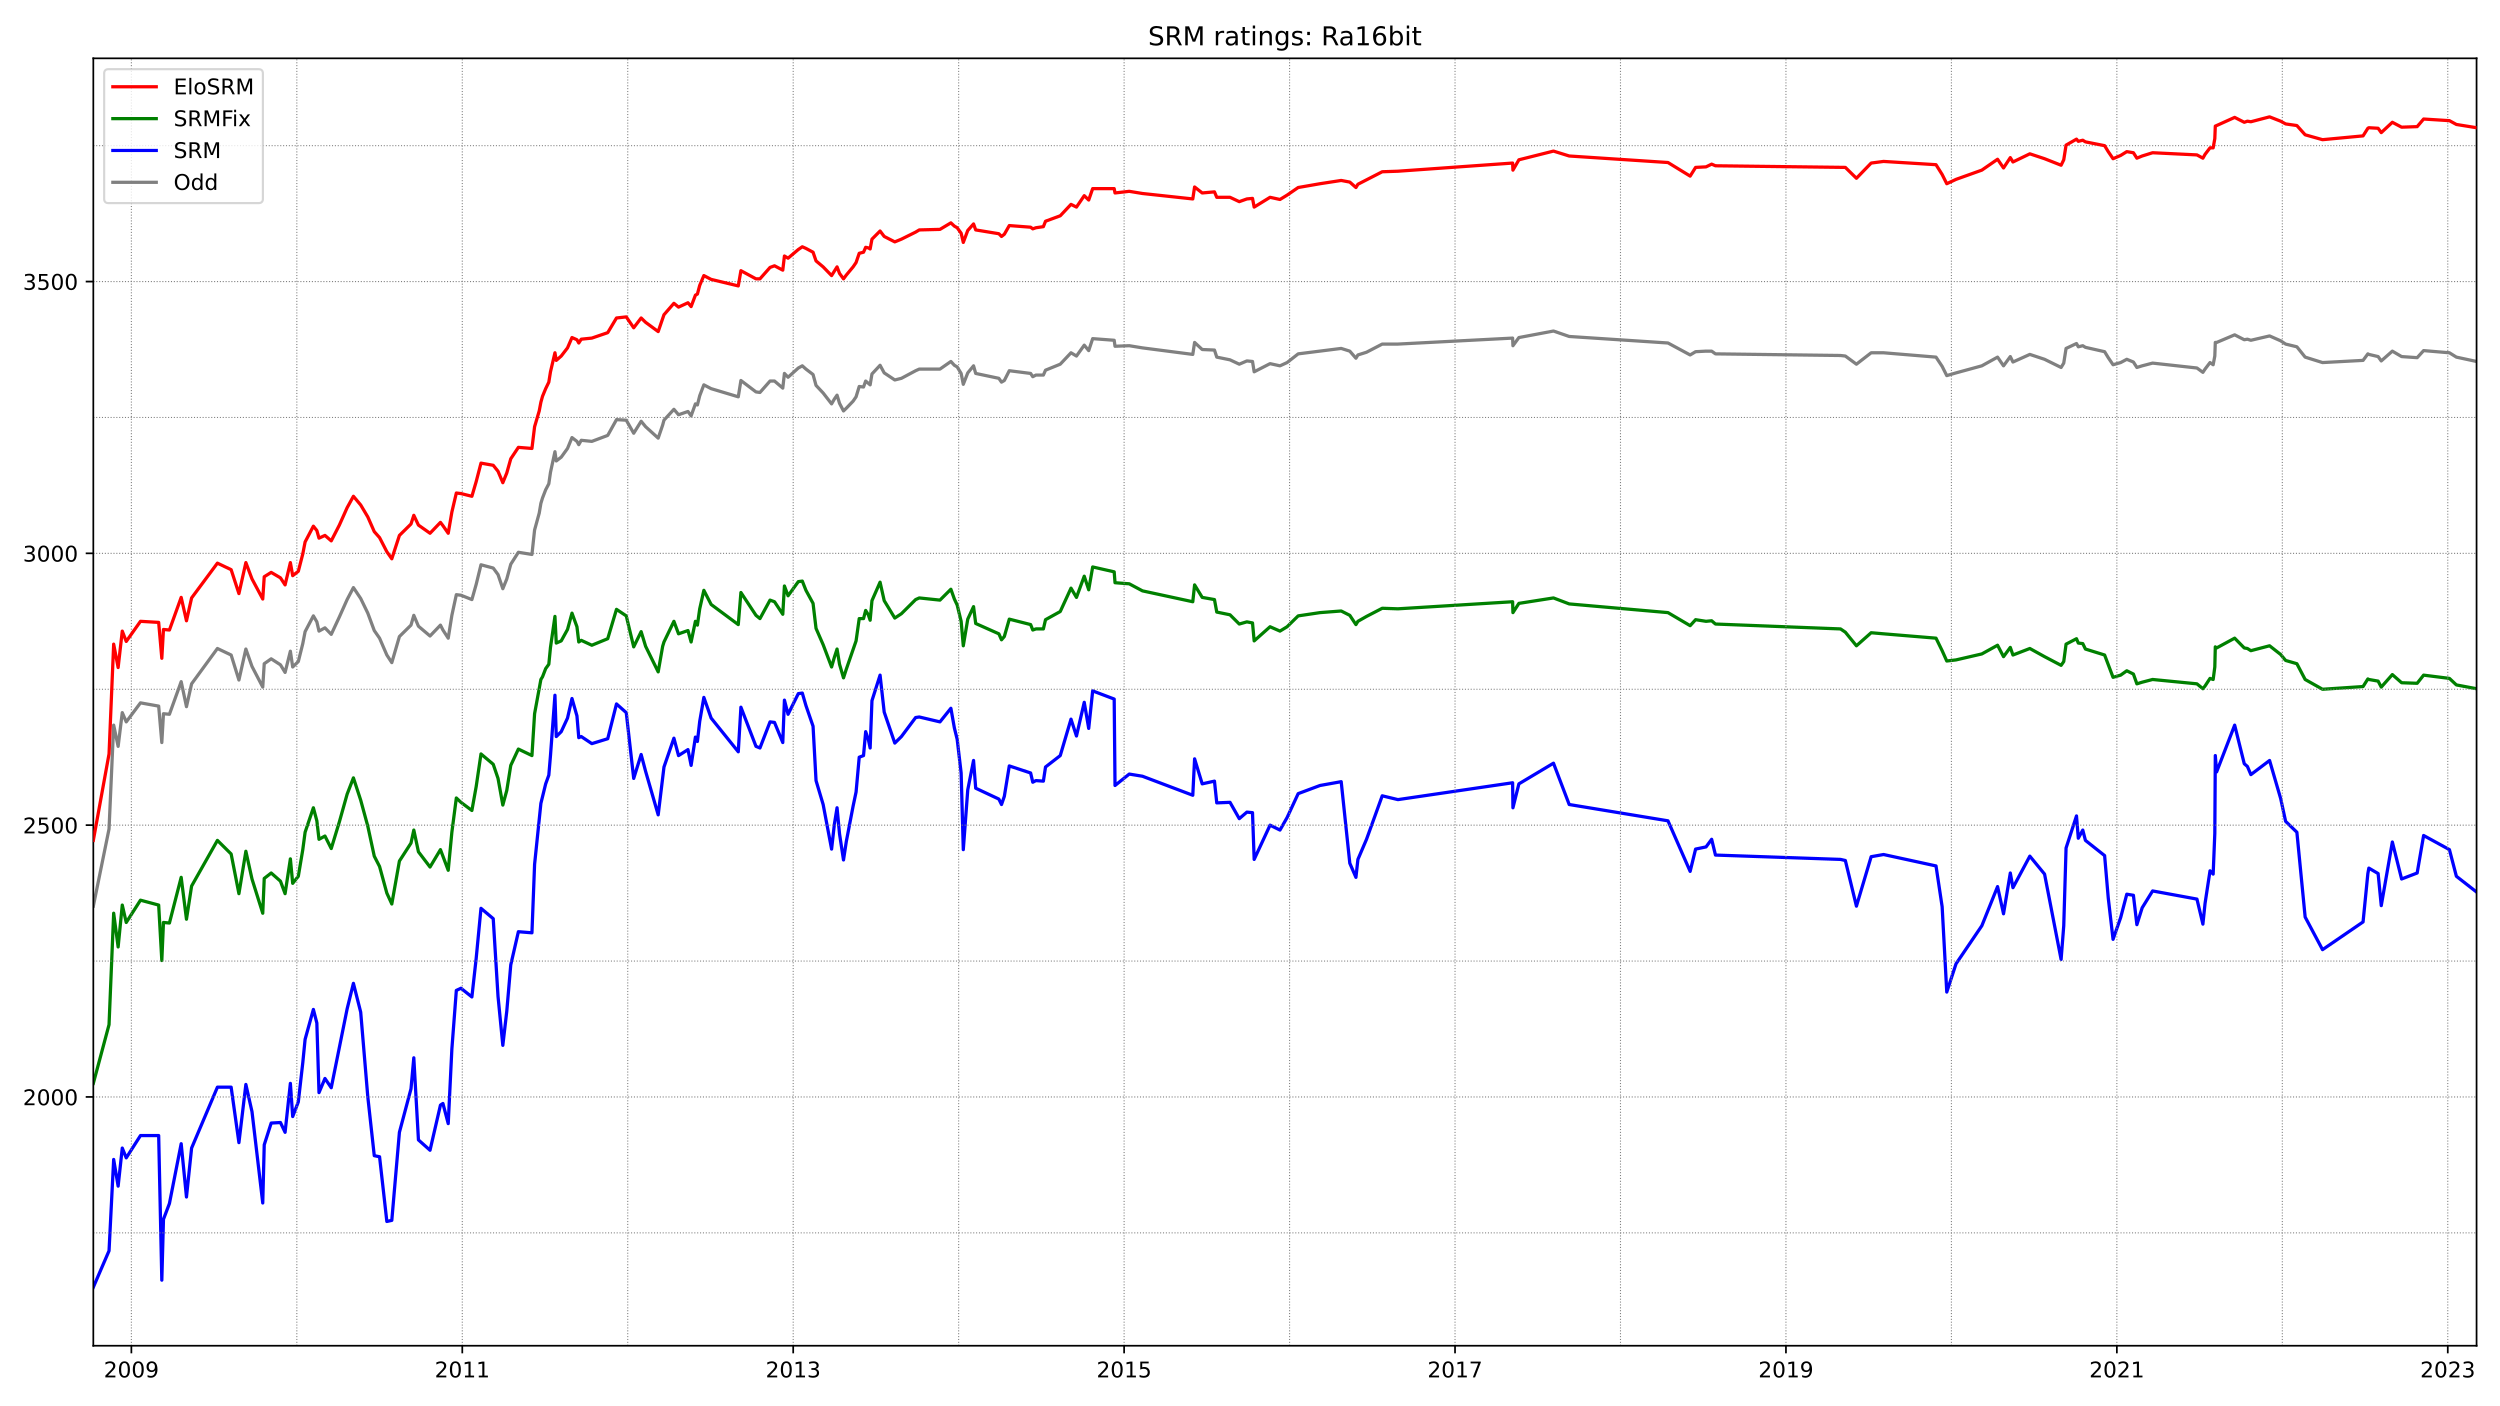 <?xml version="1.0" encoding="utf-8" standalone="no"?>
<!DOCTYPE svg PUBLIC "-//W3C//DTD SVG 1.1//EN"
  "http://www.w3.org/Graphics/SVG/1.1/DTD/svg11.dtd">
<!-- Created with matplotlib (https://matplotlib.org/) -->
<svg height="648pt" version="1.1" viewBox="0 0 1152 648" width="1152pt" xmlns="http://www.w3.org/2000/svg" xmlns:xlink="http://www.w3.org/1999/xlink">
 <defs>
  <style type="text/css">*{stroke-linecap:butt;stroke-linejoin:round;}</style>
 </defs>
 <g id="figure_1">
  <g id="patch_1">
   <path d="M 0 648 
L 1152 648 
L 1152 0 
L 0 0 
z
" style="fill:#ffffff;"/>
  </g>
  <g id="axes_1">
   <g id="patch_2">
    <path d="M 43 620.12 
L 1141.2 620.12 
L 1141.2 26.88 
L 43 26.88 
z
" style="fill:#ffffff;"/>
   </g>
   <g id="line2d_1">
    <path clip-path="url(#pfb9d655ae4)" d="M 43 417.56 
L 50.243 381.99 
L 52.378 334.146 
L 54.436 343.915 
L 56.342 328.385 
L 58.172 332.643 
L 64.729 323.876 
L 73.116 325.379 
L 74.564 342.162 
L 75.327 328.886 
L 78.072 329.136 
L 83.485 314.107 
L 85.925 325.629 
L 88.288 315.109 
L 100.182 298.827 
L 106.51 301.832 
L 110.094 313.355 
L 113.296 299.077 
L 116.117 307.093 
L 121.073 316.611 
L 121.759 305.84 
L 124.961 303.586 
L 129.231 306.341 
L 131.365 309.848 
L 133.805 300.079 
L 134.872 307.343 
L 137.465 304.838 
L 139.523 296.572 
L 140.591 291.061 
L 144.403 283.797 
L 146.004 286.552 
L 146.995 290.811 
L 149.74 289.308 
L 152.637 292.314 
L 156.373 284.298 
L 159.956 276.282 
L 162.854 270.771 
L 166.208 275.781 
L 169.487 282.545 
L 172.46 290.56 
L 174.9 294.067 
L 178.255 301.832 
L 180.542 305.339 
L 184.049 293.316 
L 189.386 288.055 
L 190.682 283.547 
L 192.817 288.556 
L 198.154 293.065 
L 202.957 288.055 
L 204.101 290.31 
L 206.541 294.067 
L 208.218 283.547 
L 210.277 274.028 
L 212.411 274.278 
L 217.443 276.282 
L 219.426 269.269 
L 221.637 260.251 
L 227.279 261.754 
L 229.49 264.76 
L 231.701 271.272 
L 233.531 266.764 
L 235.36 260 
L 238.868 254.489 
L 245.119 255.491 
L 246.339 244.219 
L 248.474 236.454 
L 249.237 231.945 
L 249.999 229.44 
L 251.448 225.683 
L 252.896 222.927 
L 253.659 217.667 
L 255.717 208.148 
L 256.327 212.407 
L 258.614 210.653 
L 261.512 206.646 
L 263.57 201.636 
L 265.857 203.389 
L 266.696 204.892 
L 267.84 202.888 
L 272.719 203.389 
L 280.039 200.634 
L 284.079 193.369 
L 288.578 193.62 
L 292.009 199.632 
L 295.44 194.121 
L 297.498 196.626 
L 303.293 201.886 
L 305.351 195.874 
L 305.961 193.62 
L 310.536 188.61 
L 312.67 191.115 
L 317.016 189.612 
L 318.465 191.616 
L 320.447 186.105 
L 321.362 186.606 
L 322.43 182.348 
L 324.336 177.338 
L 327.69 179.091 
L 340.194 182.849 
L 341.414 175.334 
L 348.352 180.594 
L 350.182 180.845 
L 354.833 175.585 
L 356.891 175.585 
L 360.703 178.841 
L 361.466 172.078 
L 363.143 173.831 
L 367.87 169.573 
L 369.7 168.571 
L 371.377 170.074 
L 374.656 172.579 
L 376.028 177.588 
L 379.307 181.095 
L 383.195 186.105 
L 384.491 183.851 
L 385.711 182.097 
L 386.855 185.855 
L 388.684 189.362 
L 389.981 188.109 
L 393.107 184.853 
L 394.479 182.849 
L 395.928 178.089 
L 397.91 178.34 
L 398.901 175.585 
L 400.96 177.338 
L 401.798 172.328 
L 405.534 168.32 
L 407.44 171.827 
L 412.32 175.084 
L 415.369 174.332 
L 421.926 170.825 
L 423.604 170.074 
L 433.134 170.074 
L 438.166 166.567 
L 439.767 168.32 
L 441.063 169.072 
L 442.893 172.078 
L 443.884 177.087 
L 445.943 171.827 
L 448.611 168.571 
L 449.602 172.078 
L 460.276 174.332 
L 461.496 176.086 
L 462.792 175.334 
L 465.08 170.825 
L 474.915 172.078 
L 475.906 173.581 
L 477.355 172.829 
L 480.786 172.829 
L 481.777 170.575 
L 488.562 167.819 
L 493.518 162.559 
L 496.034 164.062 
L 499.618 159.052 
L 501.676 161.557 
L 503.506 156.046 
L 513.418 156.798 
L 513.799 159.553 
L 520.356 159.303 
L 526.455 160.305 
L 549.633 163.31 
L 550.471 157.8 
L 553.979 161.056 
L 559.621 161.306 
L 560.688 164.563 
L 566.787 165.815 
L 571.057 167.819 
L 574.564 166.316 
L 577.156 166.567 
L 577.919 171.326 
L 585.238 167.569 
L 589.813 168.571 
L 593.091 167.068 
L 598.199 163.06 
L 618.023 160.555 
L 621.987 161.807 
L 624.808 165.064 
L 625.723 163.561 
L 629.688 162.308 
L 636.931 158.551 
L 644.174 158.551 
L 697.01 155.796 
L 697.162 159.303 
L 699.907 155.545 
L 715.842 152.539 
L 723.085 155.044 
L 768.602 158.05 
L 778.818 163.561 
L 781.334 162.058 
L 786.138 161.807 
L 788.73 161.807 
L 790.484 163.06 
L 848.123 163.811 
L 850.334 164.062 
L 855.442 167.819 
L 862.228 162.559 
L 867.946 162.559 
L 892.115 164.563 
L 894.936 168.821 
L 897.071 173.08 
L 901.34 171.827 
L 913.234 168.571 
L 920.477 164.563 
L 923.222 168.571 
L 926.348 164.312 
L 927.568 166.817 
L 935.345 163.31 
L 942.13 165.565 
L 949.755 169.322 
L 950.974 167.318 
L 952.042 160.555 
L 956.845 158.301 
L 957.684 159.804 
L 959.742 159.303 
L 960.962 160.054 
L 969.806 162.058 
L 971.484 164.813 
L 973.695 168.07 
L 977.202 167.068 
L 980.023 165.565 
L 983.073 166.817 
L 984.674 169.322 
L 987.113 168.571 
L 991.917 167.318 
L 1012.35 169.573 
L 1015.095 171.577 
L 1016.086 170.074 
L 1018.373 167.068 
L 1019.822 168.07 
L 1020.584 164.062 
L 1020.813 157.8 
L 1021.423 157.8 
L 1029.733 154.293 
L 1034.155 156.547 
L 1035.604 156.297 
L 1037.205 156.798 
L 1045.82 154.794 
L 1050.929 157.048 
L 1053.216 158.551 
L 1058.4 159.804 
L 1062.213 164.563 
L 1070.218 167.068 
L 1088.898 166.066 
L 1091.109 163.06 
L 1091.566 163.31 
L 1095.836 164.312 
L 1097.284 166.316 
L 1102.392 161.807 
L 1106.662 164.312 
L 1113.829 164.813 
L 1116.802 161.557 
L 1128.696 162.559 
L 1131.898 164.563 
L 1141.2 166.567 
L 1141.2 166.567 
" style="fill:none;stroke:#808080;stroke-linecap:square;stroke-width:1.5;"/>
   </g>
   <g id="line2d_2">
    <path clip-path="url(#pfb9d655ae4)" d="M 43 593.155 
L 50.243 576.372 
L 52.378 534.289 
L 54.436 546.563 
L 56.342 529.029 
L 58.172 533.537 
L 64.729 523.267 
L 73.116 523.267 
L 74.564 589.898 
L 75.327 561.843 
L 78.072 554.579 
L 83.485 527.025 
L 85.925 551.573 
L 88.288 529.029 
L 100.182 500.974 
L 106.51 500.974 
L 110.094 526.524 
L 113.296 499.721 
L 116.117 512.246 
L 121.073 554.328 
L 121.759 527.526 
L 124.961 517.506 
L 129.231 517.255 
L 131.365 521.764 
L 133.805 499.22 
L 134.872 514.5 
L 137.465 507.737 
L 139.523 489.701 
L 140.591 478.93 
L 144.403 465.153 
L 146.004 471.415 
L 146.995 503.478 
L 149.74 496.966 
L 152.637 501.224 
L 159.956 464.903 
L 162.854 453.13 
L 166.208 466.406 
L 169.487 505.482 
L 172.46 532.536 
L 174.9 533.036 
L 178.255 562.845 
L 180.542 562.344 
L 184.049 521.764 
L 189.386 501.725 
L 190.682 487.447 
L 192.817 525.271 
L 198.154 530.031 
L 202.957 509.24 
L 204.101 508.488 
L 206.541 517.756 
L 208.218 483.439 
L 210.277 456.386 
L 212.411 455.384 
L 217.443 459.392 
L 219.426 441.607 
L 221.637 418.562 
L 227.279 423.321 
L 229.49 459.141 
L 231.701 481.686 
L 233.531 465.905 
L 235.36 444.613 
L 238.868 429.333 
L 245.119 429.834 
L 246.339 398.272 
L 249.237 370.217 
L 251.448 361.199 
L 252.896 357.191 
L 253.659 348.173 
L 255.717 320.369 
L 256.327 339.406 
L 258.614 337.152 
L 261.512 330.89 
L 263.57 321.872 
L 265.857 329.888 
L 266.696 339.907 
L 267.84 339.406 
L 272.719 342.663 
L 280.039 340.408 
L 284.079 324.377 
L 288.578 328.385 
L 292.009 358.694 
L 295.44 347.672 
L 297.498 355.438 
L 303.293 375.477 
L 305.961 353.434 
L 310.536 340.158 
L 312.67 348.173 
L 317.016 345.418 
L 318.465 352.682 
L 320.447 339.657 
L 321.362 341.661 
L 322.43 332.392 
L 324.336 321.371 
L 327.69 330.89 
L 340.194 346.42 
L 341.414 325.88 
L 348.352 343.915 
L 350.182 344.667 
L 354.833 332.643 
L 356.891 332.893 
L 360.703 342.162 
L 361.466 322.623 
L 363.143 329.136 
L 367.87 319.617 
L 369.7 319.367 
L 371.377 325.128 
L 374.656 334.647 
L 376.028 359.696 
L 379.307 370.718 
L 383.195 391.258 
L 384.491 379.735 
L 385.711 372.221 
L 386.855 384.244 
L 388.684 396.268 
L 389.981 387.751 
L 393.107 371.469 
L 394.479 364.956 
L 395.928 348.925 
L 397.91 348.173 
L 398.901 337.152 
L 400.121 340.659 
L 400.96 344.667 
L 401.798 322.874 
L 405.534 311.101 
L 407.44 328.134 
L 412.32 342.412 
L 415.369 339.406 
L 421.926 330.639 
L 423.604 330.389 
L 433.134 332.643 
L 438.166 326.381 
L 439.767 335.398 
L 441.063 340.659 
L 442.893 356.189 
L 443.884 391.509 
L 445.943 363.954 
L 448.611 350.428 
L 449.602 363.203 
L 460.276 368.213 
L 461.496 370.718 
L 462.792 366.96 
L 465.08 352.933 
L 474.915 356.189 
L 475.906 360.448 
L 477.355 359.696 
L 480.786 359.947 
L 481.777 353.434 
L 488.562 348.173 
L 493.518 331.39 
L 496.034 339.156 
L 499.618 323.625 
L 501.676 335.649 
L 503.506 318.365 
L 513.418 322.122 
L 513.799 361.951 
L 520.356 356.69 
L 526.455 357.692 
L 549.633 366.459 
L 550.471 349.676 
L 553.979 361.199 
L 559.621 359.947 
L 560.688 369.966 
L 566.787 369.716 
L 571.057 377.231 
L 574.564 374.225 
L 577.156 374.475 
L 577.919 396.017 
L 585.238 380.236 
L 589.813 382.491 
L 593.091 376.73 
L 598.199 365.708 
L 608.263 361.951 
L 618.023 360.197 
L 621.987 397.771 
L 624.808 404.284 
L 625.723 396.017 
L 629.688 386.749 
L 636.931 366.71 
L 644.174 368.463 
L 697.01 360.698 
L 697.162 372.221 
L 699.907 361.199 
L 715.842 351.68 
L 723.085 370.718 
L 768.602 378.232 
L 778.818 401.528 
L 781.334 391.258 
L 786.138 390.256 
L 788.73 386.749 
L 790.484 394.013 
L 848.123 396.017 
L 850.334 396.518 
L 855.442 417.56 
L 862.228 394.765 
L 867.946 393.763 
L 892.115 399.023 
L 894.936 417.81 
L 897.071 457.137 
L 901.34 444.112 
L 913.234 426.577 
L 920.477 408.542 
L 923.222 421.067 
L 926.348 402.28 
L 927.568 409.043 
L 935.345 394.514 
L 942.13 402.781 
L 949.755 442.108 
L 950.974 426.577 
L 952.042 390.757 
L 956.845 375.978 
L 957.684 386.248 
L 959.742 382.491 
L 960.962 387.25 
L 969.806 394.264 
L 971.484 413.802 
L 973.695 432.84 
L 977.202 422.82 
L 980.023 412.049 
L 983.073 412.55 
L 984.674 426.076 
L 987.113 418.311 
L 991.917 410.546 
L 1012.35 414.303 
L 1015.095 425.826 
L 1016.086 416.307 
L 1018.373 401.278 
L 1019.822 402.781 
L 1020.584 383.994 
L 1020.813 348.173 
L 1021.423 355.688 
L 1029.733 334.146 
L 1034.155 351.931 
L 1035.604 353.183 
L 1037.205 356.941 
L 1045.82 350.428 
L 1050.929 367.962 
L 1053.216 378.483 
L 1058.4 383.493 
L 1062.213 422.57 
L 1070.218 437.599 
L 1088.898 424.824 
L 1091.109 402.53 
L 1091.566 400.025 
L 1095.836 402.53 
L 1097.284 417.309 
L 1102.392 388.002 
L 1106.662 405.035 
L 1113.829 402.28 
L 1116.802 384.996 
L 1128.696 391.509 
L 1131.898 403.783 
L 1141.2 411.047 
L 1141.2 411.047 
" style="fill:none;stroke:#0000ff;stroke-linecap:square;stroke-width:1.5;"/>
   </g>
   <g id="matplotlib.axis_1">
    <g id="xtick_1">
     <g id="line2d_3">
      <defs>
       <path d="M 0 0 
L 0 3.5 
" id="mb9ccea3850" style="stroke:#000000;stroke-width:0.8;"/>
      </defs>
      <g>
       <use style="stroke:#000000;stroke-width:0.8;" x="60.536" xlink:href="#mb9ccea3850" y="620.12"/>
      </g>
     </g>
     <g id="text_1">
      <!-- 2009 -->
      <g transform="translate(47.811 634.718)scale(0.1 -0.1)">
       <defs>
        <path d="M 19.188 8.297 
L 53.609 8.297 
L 53.609 0 
L 7.328 0 
L 7.328 8.297 
Q 12.938 14.109 22.625 23.891 
Q 32.328 33.688 34.812 36.531 
Q 39.547 41.844 41.422 45.531 
Q 43.312 49.219 43.312 52.781 
Q 43.312 58.594 39.234 62.25 
Q 35.156 65.922 28.609 65.922 
Q 23.969 65.922 18.812 64.312 
Q 13.672 62.703 7.812 59.422 
L 7.812 69.391 
Q 13.766 71.781 18.938 73 
Q 24.125 74.219 28.422 74.219 
Q 39.75 74.219 46.484 68.547 
Q 53.219 62.891 53.219 53.422 
Q 53.219 48.922 51.531 44.891 
Q 49.859 40.875 45.406 35.406 
Q 44.188 33.984 37.641 27.219 
Q 31.109 20.453 19.188 8.297 
z
" id="DejaVuSans-50"/>
        <path d="M 31.781 66.406 
Q 24.172 66.406 20.328 58.906 
Q 16.5 51.422 16.5 36.375 
Q 16.5 21.391 20.328 13.891 
Q 24.172 6.391 31.781 6.391 
Q 39.453 6.391 43.281 13.891 
Q 47.125 21.391 47.125 36.375 
Q 47.125 51.422 43.281 58.906 
Q 39.453 66.406 31.781 66.406 
z
M 31.781 74.219 
Q 44.047 74.219 50.516 64.516 
Q 56.984 54.828 56.984 36.375 
Q 56.984 17.969 50.516 8.266 
Q 44.047 -1.422 31.781 -1.422 
Q 19.531 -1.422 13.062 8.266 
Q 6.594 17.969 6.594 36.375 
Q 6.594 54.828 13.062 64.516 
Q 19.531 74.219 31.781 74.219 
z
" id="DejaVuSans-48"/>
        <path d="M 10.984 1.516 
L 10.984 10.5 
Q 14.703 8.734 18.5 7.812 
Q 22.312 6.891 25.984 6.891 
Q 35.75 6.891 40.891 13.453 
Q 46.047 20.016 46.781 33.406 
Q 43.953 29.203 39.594 26.953 
Q 35.25 24.703 29.984 24.703 
Q 19.047 24.703 12.672 31.312 
Q 6.297 37.938 6.297 49.422 
Q 6.297 60.641 12.938 67.422 
Q 19.578 74.219 30.609 74.219 
Q 43.266 74.219 49.922 64.516 
Q 56.594 54.828 56.594 36.375 
Q 56.594 19.141 48.406 8.859 
Q 40.234 -1.422 26.422 -1.422 
Q 22.703 -1.422 18.891 -0.688 
Q 15.094 0.047 10.984 1.516 
z
M 30.609 32.422 
Q 37.25 32.422 41.125 36.953 
Q 45.016 41.5 45.016 49.422 
Q 45.016 57.281 41.125 61.844 
Q 37.25 66.406 30.609 66.406 
Q 23.969 66.406 20.094 61.844 
Q 16.219 57.281 16.219 49.422 
Q 16.219 41.5 20.094 36.953 
Q 23.969 32.422 30.609 32.422 
z
" id="DejaVuSans-57"/>
       </defs>
       <use xlink:href="#DejaVuSans-50"/>
       <use x="63.623" xlink:href="#DejaVuSans-48"/>
       <use x="127.246" xlink:href="#DejaVuSans-48"/>
       <use x="190.869" xlink:href="#DejaVuSans-57"/>
      </g>
     </g>
    </g>
    <g id="xtick_2">
     <g id="line2d_4">
      <g>
       <use style="stroke:#000000;stroke-width:0.8;" x="213.021" xlink:href="#mb9ccea3850" y="620.12"/>
      </g>
     </g>
     <g id="text_2">
      <!-- 2011 -->
      <g transform="translate(200.296 634.718)scale(0.1 -0.1)">
       <defs>
        <path d="M 12.406 8.297 
L 28.516 8.297 
L 28.516 63.922 
L 10.984 60.406 
L 10.984 69.391 
L 28.422 72.906 
L 38.281 72.906 
L 38.281 8.297 
L 54.391 8.297 
L 54.391 0 
L 12.406 0 
z
" id="DejaVuSans-49"/>
       </defs>
       <use xlink:href="#DejaVuSans-50"/>
       <use x="63.623" xlink:href="#DejaVuSans-48"/>
       <use x="127.246" xlink:href="#DejaVuSans-49"/>
       <use x="190.869" xlink:href="#DejaVuSans-49"/>
      </g>
     </g>
    </g>
    <g id="xtick_3">
     <g id="line2d_5">
      <g>
       <use style="stroke:#000000;stroke-width:0.8;" x="365.507" xlink:href="#mb9ccea3850" y="620.12"/>
      </g>
     </g>
     <g id="text_3">
      <!-- 2013 -->
      <g transform="translate(352.782 634.718)scale(0.1 -0.1)">
       <defs>
        <path d="M 40.578 39.312 
Q 47.656 37.797 51.625 33 
Q 55.609 28.219 55.609 21.188 
Q 55.609 10.406 48.188 4.484 
Q 40.766 -1.422 27.094 -1.422 
Q 22.516 -1.422 17.656 -0.516 
Q 12.797 0.391 7.625 2.203 
L 7.625 11.719 
Q 11.719 9.328 16.594 8.109 
Q 21.484 6.891 26.812 6.891 
Q 36.078 6.891 40.938 10.547 
Q 45.797 14.203 45.797 21.188 
Q 45.797 27.641 41.281 31.266 
Q 36.766 34.906 28.719 34.906 
L 20.219 34.906 
L 20.219 43.016 
L 29.109 43.016 
Q 36.375 43.016 40.234 45.922 
Q 44.094 48.828 44.094 54.297 
Q 44.094 59.906 40.109 62.906 
Q 36.141 65.922 28.719 65.922 
Q 24.656 65.922 20.016 65.031 
Q 15.375 64.156 9.812 62.312 
L 9.812 71.094 
Q 15.438 72.656 20.344 73.438 
Q 25.25 74.219 29.594 74.219 
Q 40.828 74.219 47.359 69.109 
Q 53.906 64.016 53.906 55.328 
Q 53.906 49.266 50.438 45.094 
Q 46.969 40.922 40.578 39.312 
z
" id="DejaVuSans-51"/>
       </defs>
       <use xlink:href="#DejaVuSans-50"/>
       <use x="63.623" xlink:href="#DejaVuSans-48"/>
       <use x="127.246" xlink:href="#DejaVuSans-49"/>
       <use x="190.869" xlink:href="#DejaVuSans-51"/>
      </g>
     </g>
    </g>
    <g id="xtick_4">
     <g id="line2d_6">
      <g>
       <use style="stroke:#000000;stroke-width:0.8;" x="517.992" xlink:href="#mb9ccea3850" y="620.12"/>
      </g>
     </g>
     <g id="text_4">
      <!-- 2015 -->
      <g transform="translate(505.267 634.718)scale(0.1 -0.1)">
       <defs>
        <path d="M 10.797 72.906 
L 49.516 72.906 
L 49.516 64.594 
L 19.828 64.594 
L 19.828 46.734 
Q 21.969 47.469 24.109 47.828 
Q 26.266 48.188 28.422 48.188 
Q 40.625 48.188 47.75 41.5 
Q 54.891 34.812 54.891 23.391 
Q 54.891 11.625 47.562 5.094 
Q 40.234 -1.422 26.906 -1.422 
Q 22.312 -1.422 17.547 -0.641 
Q 12.797 0.141 7.719 1.703 
L 7.719 11.625 
Q 12.109 9.234 16.797 8.062 
Q 21.484 6.891 26.703 6.891 
Q 35.156 6.891 40.078 11.328 
Q 45.016 15.766 45.016 23.391 
Q 45.016 31 40.078 35.438 
Q 35.156 39.891 26.703 39.891 
Q 22.75 39.891 18.812 39.016 
Q 14.891 38.141 10.797 36.281 
z
" id="DejaVuSans-53"/>
       </defs>
       <use xlink:href="#DejaVuSans-50"/>
       <use x="63.623" xlink:href="#DejaVuSans-48"/>
       <use x="127.246" xlink:href="#DejaVuSans-49"/>
       <use x="190.869" xlink:href="#DejaVuSans-53"/>
      </g>
     </g>
    </g>
    <g id="xtick_5">
     <g id="line2d_7">
      <g>
       <use style="stroke:#000000;stroke-width:0.8;" x="670.478" xlink:href="#mb9ccea3850" y="620.12"/>
      </g>
     </g>
     <g id="text_5">
      <!-- 2017 -->
      <g transform="translate(657.753 634.718)scale(0.1 -0.1)">
       <defs>
        <path d="M 8.203 72.906 
L 55.078 72.906 
L 55.078 68.703 
L 28.609 0 
L 18.312 0 
L 43.219 64.594 
L 8.203 64.594 
z
" id="DejaVuSans-55"/>
       </defs>
       <use xlink:href="#DejaVuSans-50"/>
       <use x="63.623" xlink:href="#DejaVuSans-48"/>
       <use x="127.246" xlink:href="#DejaVuSans-49"/>
       <use x="190.869" xlink:href="#DejaVuSans-55"/>
      </g>
     </g>
    </g>
    <g id="xtick_6">
     <g id="line2d_8">
      <g>
       <use style="stroke:#000000;stroke-width:0.8;" x="822.963" xlink:href="#mb9ccea3850" y="620.12"/>
      </g>
     </g>
     <g id="text_6">
      <!-- 2019 -->
      <g transform="translate(810.238 634.718)scale(0.1 -0.1)">
       <use xlink:href="#DejaVuSans-50"/>
       <use x="63.623" xlink:href="#DejaVuSans-48"/>
       <use x="127.246" xlink:href="#DejaVuSans-49"/>
       <use x="190.869" xlink:href="#DejaVuSans-57"/>
      </g>
     </g>
    </g>
    <g id="xtick_7">
     <g id="line2d_9">
      <g>
       <use style="stroke:#000000;stroke-width:0.8;" x="975.448" xlink:href="#mb9ccea3850" y="620.12"/>
      </g>
     </g>
     <g id="text_7">
      <!-- 2021 -->
      <g transform="translate(962.723 634.718)scale(0.1 -0.1)">
       <use xlink:href="#DejaVuSans-50"/>
       <use x="63.623" xlink:href="#DejaVuSans-48"/>
       <use x="127.246" xlink:href="#DejaVuSans-50"/>
       <use x="190.869" xlink:href="#DejaVuSans-49"/>
      </g>
     </g>
    </g>
    <g id="xtick_8">
     <g id="line2d_10">
      <g>
       <use style="stroke:#000000;stroke-width:0.8;" x="1127.934" xlink:href="#mb9ccea3850" y="620.12"/>
      </g>
     </g>
     <g id="text_8">
      <!-- 2023 -->
      <g transform="translate(1115.209 634.718)scale(0.1 -0.1)">
       <use xlink:href="#DejaVuSans-50"/>
       <use x="63.623" xlink:href="#DejaVuSans-48"/>
       <use x="127.246" xlink:href="#DejaVuSans-50"/>
       <use x="190.869" xlink:href="#DejaVuSans-51"/>
      </g>
     </g>
    </g>
   </g>
   <g id="matplotlib.axis_2">
    <g id="ytick_1">
     <g id="line2d_11">
      <defs>
       <path d="M 0 0 
L -3.5 0 
" id="m084f58bd60" style="stroke:#000000;stroke-width:0.8;"/>
      </defs>
      <g>
       <use style="stroke:#000000;stroke-width:0.8;" x="43" xlink:href="#m084f58bd60" y="505.482"/>
      </g>
     </g>
     <g id="text_9">
      <!-- 2000 -->
      <g transform="translate(10.55 509.282)scale(0.1 -0.1)">
       <use xlink:href="#DejaVuSans-50"/>
       <use x="63.623" xlink:href="#DejaVuSans-48"/>
       <use x="127.246" xlink:href="#DejaVuSans-48"/>
       <use x="190.869" xlink:href="#DejaVuSans-48"/>
      </g>
     </g>
    </g>
    <g id="ytick_2">
     <g id="line2d_12">
      <g>
       <use style="stroke:#000000;stroke-width:0.8;" x="43" xlink:href="#m084f58bd60" y="380.236"/>
      </g>
     </g>
     <g id="text_10">
      <!-- 2500 -->
      <g transform="translate(10.55 384.036)scale(0.1 -0.1)">
       <use xlink:href="#DejaVuSans-50"/>
       <use x="63.623" xlink:href="#DejaVuSans-53"/>
       <use x="127.246" xlink:href="#DejaVuSans-48"/>
       <use x="190.869" xlink:href="#DejaVuSans-48"/>
      </g>
     </g>
    </g>
    <g id="ytick_3">
     <g id="line2d_13">
      <g>
       <use style="stroke:#000000;stroke-width:0.8;" x="43" xlink:href="#m084f58bd60" y="254.99"/>
      </g>
     </g>
     <g id="text_11">
      <!-- 3000 -->
      <g transform="translate(10.55 258.79)scale(0.1 -0.1)">
       <use xlink:href="#DejaVuSans-51"/>
       <use x="63.623" xlink:href="#DejaVuSans-48"/>
       <use x="127.246" xlink:href="#DejaVuSans-48"/>
       <use x="190.869" xlink:href="#DejaVuSans-48"/>
      </g>
     </g>
    </g>
    <g id="ytick_4">
     <g id="line2d_14">
      <g>
       <use style="stroke:#000000;stroke-width:0.8;" x="43" xlink:href="#m084f58bd60" y="129.745"/>
      </g>
     </g>
     <g id="text_12">
      <!-- 3500 -->
      <g transform="translate(10.55 133.544)scale(0.1 -0.1)">
       <use xlink:href="#DejaVuSans-51"/>
       <use x="63.623" xlink:href="#DejaVuSans-53"/>
       <use x="127.246" xlink:href="#DejaVuSans-48"/>
       <use x="190.869" xlink:href="#DejaVuSans-48"/>
      </g>
     </g>
    </g>
   </g>
   <g id="line2d_15">
    <path clip-path="url(#pfb9d655ae4)" d="M 43 499.22 
L 50.243 472.167 
L 52.378 420.816 
L 54.436 436.347 
L 56.342 417.059 
L 58.172 425.074 
L 64.729 414.804 
L 73.116 417.059 
L 74.564 442.609 
L 75.327 425.074 
L 78.072 425.325 
L 83.485 404.284 
L 85.925 423.572 
L 88.288 408.292 
L 100.182 387.25 
L 106.51 393.512 
L 110.094 411.798 
L 113.296 392.26 
L 116.117 405.035 
L 121.073 420.816 
L 121.759 404.785 
L 124.961 402.28 
L 129.231 406.037 
L 131.365 411.798 
L 133.805 395.767 
L 134.872 407.039 
L 137.465 403.783 
L 139.523 391.509 
L 140.591 383.493 
L 144.403 372.221 
L 146.004 378.232 
L 146.995 386.749 
L 149.74 385.246 
L 152.637 391.008 
L 156.373 378.733 
L 159.956 365.958 
L 162.854 358.444 
L 166.208 368.714 
L 169.487 380.737 
L 172.46 394.514 
L 174.9 399.274 
L 178.255 411.548 
L 180.542 416.558 
L 184.049 396.769 
L 189.386 388.503 
L 190.682 382.491 
L 192.817 392.511 
L 198.154 399.524 
L 202.957 391.509 
L 206.541 401.027 
L 208.218 383.493 
L 210.277 367.712 
L 212.411 369.716 
L 217.443 373.473 
L 219.426 362.451 
L 221.637 347.422 
L 227.279 352.181 
L 229.49 358.694 
L 231.701 370.968 
L 233.531 364.205 
L 235.36 352.682 
L 238.868 345.168 
L 245.119 348.173 
L 246.339 328.886 
L 249.237 313.105 
L 249.999 311.852 
L 251.448 308.095 
L 252.896 306.091 
L 253.659 298.326 
L 255.717 284.048 
L 256.327 296.322 
L 258.614 295.32 
L 261.512 290.059 
L 263.57 282.545 
L 265.857 288.807 
L 266.696 295.821 
L 267.84 295.069 
L 272.719 297.324 
L 280.039 294.318 
L 284.079 280.791 
L 288.578 283.797 
L 292.009 298.075 
L 295.44 291.061 
L 297.498 297.825 
L 303.293 309.598 
L 305.351 297.825 
L 305.961 295.821 
L 310.536 286.302 
L 312.67 292.063 
L 317.016 290.56 
L 318.465 295.821 
L 320.447 286.302 
L 321.362 288.055 
L 322.43 280.541 
L 324.336 272.024 
L 327.69 278.537 
L 340.194 287.805 
L 341.414 273.026 
L 348.352 283.547 
L 350.182 285.049 
L 354.833 276.533 
L 356.891 277.284 
L 360.703 283.046 
L 361.466 270.02 
L 363.143 274.529 
L 367.87 268.016 
L 369.7 267.766 
L 371.377 272.024 
L 374.656 278.036 
L 376.028 289.558 
L 379.307 297.073 
L 383.195 307.343 
L 384.491 302.834 
L 385.711 299.077 
L 386.855 306.091 
L 388.684 312.353 
L 389.981 308.345 
L 394.479 295.32 
L 395.928 285.049 
L 397.91 285.049 
L 398.901 281.292 
L 400.121 283.296 
L 400.96 285.801 
L 401.798 276.783 
L 405.534 268.267 
L 407.44 276.783 
L 412.32 284.799 
L 415.369 282.795 
L 421.926 276.282 
L 423.604 275.531 
L 433.134 276.533 
L 438.166 271.523 
L 439.767 276.032 
L 441.063 278.787 
L 442.893 286.302 
L 443.884 297.574 
L 445.943 285.3 
L 448.611 279.539 
L 449.602 287.304 
L 460.276 292.063 
L 461.496 294.819 
L 462.792 293.316 
L 465.08 285.3 
L 474.915 287.805 
L 475.906 290.31 
L 477.355 289.809 
L 480.786 289.809 
L 481.777 285.55 
L 488.562 281.793 
L 493.518 271.022 
L 496.034 275.28 
L 499.618 265.511 
L 501.676 271.773 
L 503.506 261.253 
L 513.418 263.507 
L 513.799 268.517 
L 520.356 269.018 
L 526.455 272.274 
L 549.633 277.284 
L 550.471 269.519 
L 553.979 275.28 
L 559.621 276.282 
L 560.688 282.044 
L 566.787 283.296 
L 571.057 287.554 
L 574.564 286.552 
L 577.156 287.053 
L 577.919 295.32 
L 585.238 288.807 
L 589.813 290.811 
L 593.091 288.807 
L 598.199 283.797 
L 608.263 282.294 
L 618.023 281.543 
L 621.987 283.547 
L 624.808 287.805 
L 625.723 286.302 
L 629.688 284.048 
L 636.931 280.29 
L 644.174 280.541 
L 697.01 277.284 
L 697.162 282.294 
L 699.907 278.036 
L 715.842 275.531 
L 723.085 278.286 
L 768.602 282.294 
L 778.818 288.306 
L 781.334 285.55 
L 786.138 286.302 
L 788.73 286.051 
L 790.484 287.554 
L 848.123 289.809 
L 850.334 291.312 
L 855.442 297.574 
L 862.228 291.562 
L 867.946 292.063 
L 892.115 294.067 
L 894.936 299.829 
L 897.071 304.588 
L 901.34 304.087 
L 913.234 301.331 
L 920.477 297.324 
L 923.222 302.584 
L 926.348 298.326 
L 927.568 301.832 
L 935.345 298.827 
L 942.13 302.584 
L 949.755 306.592 
L 950.974 304.838 
L 952.042 296.823 
L 956.845 294.318 
L 957.684 296.322 
L 959.742 296.572 
L 960.962 299.077 
L 969.806 301.832 
L 973.695 312.103 
L 977.202 311.101 
L 980.023 309.097 
L 983.073 310.6 
L 984.674 315.109 
L 987.113 314.357 
L 991.917 313.105 
L 1012.35 315.109 
L 1015.095 317.363 
L 1016.086 316.11 
L 1018.373 312.604 
L 1019.822 313.105 
L 1020.584 307.343 
L 1020.813 298.075 
L 1021.423 298.576 
L 1029.733 294.067 
L 1034.155 298.576 
L 1035.604 298.827 
L 1037.205 299.829 
L 1045.82 297.574 
L 1050.929 301.582 
L 1053.216 304.337 
L 1058.4 305.84 
L 1062.213 313.105 
L 1070.218 317.613 
L 1088.898 316.361 
L 1091.109 312.854 
L 1091.566 313.105 
L 1095.836 313.856 
L 1097.284 316.611 
L 1102.392 310.85 
L 1106.662 314.608 
L 1113.829 314.858 
L 1116.802 311.101 
L 1128.696 312.604 
L 1131.898 315.61 
L 1141.2 317.363 
L 1141.2 317.363 
" style="fill:none;stroke:#008000;stroke-linecap:square;stroke-width:1.5;"/>
   </g>
   <g id="line2d_16">
    <path clip-path="url(#pfb9d655ae4)" d="M 43 568.105 
L 1141.2 568.105 
" style="fill:none;stroke:#808080;stroke-dasharray:0.5,0.825;stroke-dashoffset:0;stroke-width:0.5;"/>
   </g>
   <g id="line2d_17">
    <path clip-path="url(#pfb9d655ae4)" d="M 43 505.482 
L 1141.2 505.482 
" style="fill:none;stroke:#808080;stroke-dasharray:0.5,0.825;stroke-dashoffset:0;stroke-width:0.5;"/>
   </g>
   <g id="line2d_18">
    <path clip-path="url(#pfb9d655ae4)" d="M 43 442.859 
L 1141.2 442.859 
" style="fill:none;stroke:#808080;stroke-dasharray:0.5,0.825;stroke-dashoffset:0;stroke-width:0.5;"/>
   </g>
   <g id="line2d_19">
    <path clip-path="url(#pfb9d655ae4)" d="M 43 380.236 
L 1141.2 380.236 
" style="fill:none;stroke:#808080;stroke-dasharray:0.5,0.825;stroke-dashoffset:0;stroke-width:0.5;"/>
   </g>
   <g id="line2d_20">
    <path clip-path="url(#pfb9d655ae4)" d="M 43 317.613 
L 1141.2 317.613 
" style="fill:none;stroke:#808080;stroke-dasharray:0.5,0.825;stroke-dashoffset:0;stroke-width:0.5;"/>
   </g>
   <g id="line2d_21">
    <path clip-path="url(#pfb9d655ae4)" d="M 43 254.99 
L 1141.2 254.99 
" style="fill:none;stroke:#808080;stroke-dasharray:0.5,0.825;stroke-dashoffset:0;stroke-width:0.5;"/>
   </g>
   <g id="line2d_22">
    <path clip-path="url(#pfb9d655ae4)" d="M 43 192.367 
L 1141.2 192.367 
" style="fill:none;stroke:#808080;stroke-dasharray:0.5,0.825;stroke-dashoffset:0;stroke-width:0.5;"/>
   </g>
   <g id="line2d_23">
    <path clip-path="url(#pfb9d655ae4)" d="M 43 129.745 
L 1141.2 129.745 
" style="fill:none;stroke:#808080;stroke-dasharray:0.5,0.825;stroke-dashoffset:0;stroke-width:0.5;"/>
   </g>
   <g id="line2d_24">
    <path clip-path="url(#pfb9d655ae4)" d="M 43 67.122 
L 1141.2 67.122 
" style="fill:none;stroke:#808080;stroke-dasharray:0.5,0.825;stroke-dashoffset:0;stroke-width:0.5;"/>
   </g>
   <g id="line2d_25">
    <path clip-path="url(#pfb9d655ae4)" d="M 60.536 620.12 
L 60.536 26.88 
" style="fill:none;stroke:#808080;stroke-dasharray:0.5,0.825;stroke-dashoffset:0;stroke-width:0.5;"/>
   </g>
   <g id="line2d_26">
    <path clip-path="url(#pfb9d655ae4)" d="M 136.779 620.12 
L 136.779 26.88 
" style="fill:none;stroke:#808080;stroke-dasharray:0.5,0.825;stroke-dashoffset:0;stroke-width:0.5;"/>
   </g>
   <g id="line2d_27">
    <path clip-path="url(#pfb9d655ae4)" d="M 213.021 620.12 
L 213.021 26.88 
" style="fill:none;stroke:#808080;stroke-dasharray:0.5,0.825;stroke-dashoffset:0;stroke-width:0.5;"/>
   </g>
   <g id="line2d_28">
    <path clip-path="url(#pfb9d655ae4)" d="M 289.264 620.12 
L 289.264 26.88 
" style="fill:none;stroke:#808080;stroke-dasharray:0.5,0.825;stroke-dashoffset:0;stroke-width:0.5;"/>
   </g>
   <g id="line2d_29">
    <path clip-path="url(#pfb9d655ae4)" d="M 365.507 620.12 
L 365.507 26.88 
" style="fill:none;stroke:#808080;stroke-dasharray:0.5,0.825;stroke-dashoffset:0;stroke-width:0.5;"/>
   </g>
   <g id="line2d_30">
    <path clip-path="url(#pfb9d655ae4)" d="M 441.749 620.12 
L 441.749 26.88 
" style="fill:none;stroke:#808080;stroke-dasharray:0.5,0.825;stroke-dashoffset:0;stroke-width:0.5;"/>
   </g>
   <g id="line2d_31">
    <path clip-path="url(#pfb9d655ae4)" d="M 517.992 620.12 
L 517.992 26.88 
" style="fill:none;stroke:#808080;stroke-dasharray:0.5,0.825;stroke-dashoffset:0;stroke-width:0.5;"/>
   </g>
   <g id="line2d_32">
    <path clip-path="url(#pfb9d655ae4)" d="M 594.235 620.12 
L 594.235 26.88 
" style="fill:none;stroke:#808080;stroke-dasharray:0.5,0.825;stroke-dashoffset:0;stroke-width:0.5;"/>
   </g>
   <g id="line2d_33">
    <path clip-path="url(#pfb9d655ae4)" d="M 670.478 620.12 
L 670.478 26.88 
" style="fill:none;stroke:#808080;stroke-dasharray:0.5,0.825;stroke-dashoffset:0;stroke-width:0.5;"/>
   </g>
   <g id="line2d_34">
    <path clip-path="url(#pfb9d655ae4)" d="M 746.72 620.12 
L 746.72 26.88 
" style="fill:none;stroke:#808080;stroke-dasharray:0.5,0.825;stroke-dashoffset:0;stroke-width:0.5;"/>
   </g>
   <g id="line2d_35">
    <path clip-path="url(#pfb9d655ae4)" d="M 822.963 620.12 
L 822.963 26.88 
" style="fill:none;stroke:#808080;stroke-dasharray:0.5,0.825;stroke-dashoffset:0;stroke-width:0.5;"/>
   </g>
   <g id="line2d_36">
    <path clip-path="url(#pfb9d655ae4)" d="M 899.206 620.12 
L 899.206 26.88 
" style="fill:none;stroke:#808080;stroke-dasharray:0.5,0.825;stroke-dashoffset:0;stroke-width:0.5;"/>
   </g>
   <g id="line2d_37">
    <path clip-path="url(#pfb9d655ae4)" d="M 975.448 620.12 
L 975.448 26.88 
" style="fill:none;stroke:#808080;stroke-dasharray:0.5,0.825;stroke-dashoffset:0;stroke-width:0.5;"/>
   </g>
   <g id="line2d_38">
    <path clip-path="url(#pfb9d655ae4)" d="M 1051.691 620.12 
L 1051.691 26.88 
" style="fill:none;stroke:#808080;stroke-dasharray:0.5,0.825;stroke-dashoffset:0;stroke-width:0.5;"/>
   </g>
   <g id="line2d_39">
    <path clip-path="url(#pfb9d655ae4)" d="M 1127.934 620.12 
L 1127.934 26.88 
" style="fill:none;stroke:#808080;stroke-dasharray:0.5,0.825;stroke-dashoffset:0;stroke-width:0.5;"/>
   </g>
   <g id="patch_3">
    <path d="M 43 620.12 
L 43 26.88 
" style="fill:none;stroke:#000000;stroke-linecap:square;stroke-linejoin:miter;stroke-width:0.8;"/>
   </g>
   <g id="patch_4">
    <path d="M 1141.2 620.12 
L 1141.2 26.88 
" style="fill:none;stroke:#000000;stroke-linecap:square;stroke-linejoin:miter;stroke-width:0.8;"/>
   </g>
   <g id="patch_5">
    <path d="M 43 620.12 
L 1141.2 620.12 
" style="fill:none;stroke:#000000;stroke-linecap:square;stroke-linejoin:miter;stroke-width:0.8;"/>
   </g>
   <g id="patch_6">
    <path d="M 43 26.88 
L 1141.2 26.88 
" style="fill:none;stroke:#000000;stroke-linecap:square;stroke-linejoin:miter;stroke-width:0.8;"/>
   </g>
   <g id="line2d_40">
    <path clip-path="url(#pfb9d655ae4)" d="M 43 387.25 
L 50.243 347.422 
L 52.378 296.823 
L 54.436 307.594 
L 56.342 290.811 
L 58.172 295.57 
L 64.729 286.302 
L 73.116 286.803 
L 74.564 303.335 
L 75.327 290.059 
L 78.072 290.31 
L 83.485 275.28 
L 85.925 286.051 
L 88.288 275.531 
L 100.182 259.499 
L 106.51 262.505 
L 110.094 273.527 
L 113.296 259.249 
L 116.117 266.764 
L 121.073 276.032 
L 121.759 265.762 
L 124.961 263.758 
L 129.231 266.263 
L 131.365 269.519 
L 133.805 259.249 
L 134.872 265.261 
L 137.465 263.257 
L 139.523 255.241 
L 140.591 249.73 
L 144.403 242.466 
L 146.004 244.47 
L 146.995 247.977 
L 149.74 246.724 
L 152.637 249.229 
L 156.373 241.965 
L 159.956 233.949 
L 162.854 228.689 
L 166.208 232.697 
L 169.487 238.208 
L 172.46 244.971 
L 174.9 247.726 
L 178.255 254.239 
L 180.542 257.495 
L 184.049 246.724 
L 189.386 241.464 
L 190.682 237.456 
L 192.817 241.965 
L 198.154 245.722 
L 202.957 240.712 
L 204.101 242.215 
L 206.541 245.722 
L 208.218 235.953 
L 210.277 227.186 
L 212.411 227.436 
L 217.443 228.689 
L 219.426 221.926 
L 221.637 213.409 
L 227.279 214.411 
L 229.49 217.166 
L 231.701 222.427 
L 233.531 217.918 
L 235.36 211.405 
L 238.868 206.145 
L 245.119 206.646 
L 246.339 196.626 
L 248.474 189.362 
L 249.237 185.354 
L 249.999 182.598 
L 251.448 179.091 
L 252.896 176.086 
L 253.659 171.326 
L 255.717 162.559 
L 256.327 166.066 
L 258.614 164.062 
L 261.512 160.305 
L 263.57 155.545 
L 265.857 156.547 
L 266.696 158.05 
L 267.84 156.297 
L 272.719 155.796 
L 280.039 153.291 
L 284.079 146.527 
L 288.578 146.026 
L 292.009 151.036 
L 295.44 146.527 
L 297.498 148.531 
L 303.293 152.79 
L 305.961 145.025 
L 310.536 139.764 
L 312.67 141.518 
L 317.016 139.514 
L 318.465 141.267 
L 320.447 136.007 
L 321.362 135.506 
L 322.43 131.498 
L 324.336 126.989 
L 327.69 128.743 
L 340.194 131.748 
L 341.414 124.735 
L 348.352 128.492 
L 350.182 128.492 
L 354.833 123.232 
L 356.891 122.48 
L 360.703 124.484 
L 361.466 117.971 
L 363.143 118.973 
L 367.87 114.965 
L 369.7 113.713 
L 371.377 114.464 
L 374.656 116.218 
L 376.028 120.226 
L 379.307 122.981 
L 383.195 126.989 
L 385.711 122.981 
L 386.855 125.987 
L 388.684 128.492 
L 389.981 126.739 
L 393.107 122.981 
L 394.479 120.977 
L 395.928 116.719 
L 397.91 116.218 
L 398.901 113.964 
L 400.121 114.214 
L 400.96 114.715 
L 401.798 110.206 
L 405.534 106.449 
L 407.44 108.954 
L 412.32 111.459 
L 415.369 110.206 
L 421.926 106.95 
L 423.604 105.948 
L 433.134 105.697 
L 438.166 102.691 
L 439.767 104.194 
L 441.063 104.946 
L 442.893 107.451 
L 443.884 111.709 
L 445.943 106.198 
L 448.611 103.192 
L 449.602 105.948 
L 460.276 107.701 
L 461.496 108.954 
L 462.792 107.952 
L 465.08 103.944 
L 474.915 104.695 
L 475.906 105.447 
L 477.355 104.946 
L 480.786 104.445 
L 481.777 101.94 
L 488.562 99.435 
L 493.518 94.175 
L 496.034 95.427 
L 499.618 90.167 
L 501.676 92.171 
L 503.506 86.91 
L 513.418 86.91 
L 513.799 88.914 
L 520.356 88.163 
L 526.455 89.165 
L 549.633 91.67 
L 550.471 86.159 
L 553.979 88.914 
L 559.621 88.413 
L 560.688 90.918 
L 566.787 90.918 
L 571.057 92.922 
L 574.564 91.67 
L 577.156 91.419 
L 577.919 95.427 
L 585.238 90.918 
L 589.813 91.92 
L 593.091 89.916 
L 598.199 86.409 
L 608.263 84.656 
L 618.023 83.153 
L 621.987 83.904 
L 624.808 86.409 
L 625.723 84.906 
L 636.931 79.145 
L 644.174 78.895 
L 697.01 75.137 
L 697.162 78.394 
L 699.907 73.634 
L 715.842 69.626 
L 723.085 71.881 
L 768.602 74.887 
L 778.818 81.149 
L 781.334 77.141 
L 786.138 76.891 
L 788.73 75.638 
L 790.484 76.39 
L 850.334 77.141 
L 855.442 82.151 
L 862.228 75.137 
L 867.946 74.386 
L 892.115 75.889 
L 894.936 80.398 
L 897.071 84.656 
L 901.34 82.652 
L 913.234 78.394 
L 920.477 73.384 
L 923.222 77.392 
L 926.348 72.632 
L 927.568 74.636 
L 935.345 70.879 
L 942.13 73.133 
L 949.755 76.139 
L 950.974 73.634 
L 952.042 66.871 
L 956.845 64.116 
L 957.684 65.118 
L 959.742 64.617 
L 960.962 65.368 
L 969.806 67.122 
L 971.484 69.877 
L 973.695 73.133 
L 977.202 71.63 
L 980.023 69.877 
L 983.073 70.378 
L 984.674 72.883 
L 987.113 71.881 
L 991.917 70.378 
L 1012.35 71.38 
L 1015.095 72.883 
L 1016.086 71.129 
L 1018.373 68.123 
L 1019.822 68.123 
L 1020.584 63.865 
L 1020.813 58.104 
L 1021.423 57.853 
L 1029.733 54.096 
L 1034.155 56.35 
L 1035.604 55.849 
L 1037.205 56.1 
L 1045.82 53.845 
L 1050.929 55.849 
L 1053.216 57.102 
L 1058.4 57.853 
L 1062.213 62.112 
L 1070.218 64.366 
L 1088.898 62.613 
L 1091.109 59.106 
L 1091.566 58.855 
L 1095.836 59.106 
L 1097.284 61.11 
L 1102.392 56.35 
L 1106.662 58.605 
L 1113.829 58.354 
L 1116.802 54.847 
L 1128.696 55.599 
L 1131.898 57.352 
L 1141.2 58.855 
L 1141.2 58.855 
" style="fill:none;stroke:#ff0000;stroke-linecap:square;stroke-width:1.5;"/>
   </g>
   <g id="text_13">
    <!-- SRM ratings: Ra16bit -->
    <g transform="translate(529.036 20.88)scale(0.12 -0.12)">
     <defs>
      <path d="M 53.516 70.516 
L 53.516 60.891 
Q 47.906 63.578 42.922 64.891 
Q 37.938 66.219 33.297 66.219 
Q 25.25 66.219 20.875 63.094 
Q 16.5 59.969 16.5 54.203 
Q 16.5 49.359 19.406 46.891 
Q 22.312 44.438 30.422 42.922 
L 36.375 41.703 
Q 47.406 39.594 52.656 34.297 
Q 57.906 29 57.906 20.125 
Q 57.906 9.516 50.797 4.047 
Q 43.703 -1.422 29.984 -1.422 
Q 24.812 -1.422 18.969 -0.25 
Q 13.141 0.922 6.891 3.219 
L 6.891 13.375 
Q 12.891 10.016 18.656 8.297 
Q 24.422 6.594 29.984 6.594 
Q 38.422 6.594 43.016 9.906 
Q 47.609 13.234 47.609 19.391 
Q 47.609 24.75 44.312 27.781 
Q 41.016 30.812 33.5 32.328 
L 27.484 33.5 
Q 16.453 35.688 11.516 40.375 
Q 6.594 45.062 6.594 53.422 
Q 6.594 63.094 13.406 68.656 
Q 20.219 74.219 32.172 74.219 
Q 37.312 74.219 42.625 73.281 
Q 47.953 72.359 53.516 70.516 
z
" id="DejaVuSans-83"/>
      <path d="M 44.391 34.188 
Q 47.562 33.109 50.562 29.594 
Q 53.562 26.078 56.594 19.922 
L 66.609 0 
L 56 0 
L 46.688 18.703 
Q 43.062 26.031 39.672 28.422 
Q 36.281 30.812 30.422 30.812 
L 19.672 30.812 
L 19.672 0 
L 9.812 0 
L 9.812 72.906 
L 32.078 72.906 
Q 44.578 72.906 50.734 67.672 
Q 56.891 62.453 56.891 51.906 
Q 56.891 45.016 53.688 40.469 
Q 50.484 35.938 44.391 34.188 
z
M 19.672 64.797 
L 19.672 38.922 
L 32.078 38.922 
Q 39.203 38.922 42.844 42.219 
Q 46.484 45.516 46.484 51.906 
Q 46.484 58.297 42.844 61.547 
Q 39.203 64.797 32.078 64.797 
z
" id="DejaVuSans-82"/>
      <path d="M 9.812 72.906 
L 24.516 72.906 
L 43.109 23.297 
L 61.812 72.906 
L 76.516 72.906 
L 76.516 0 
L 66.891 0 
L 66.891 64.016 
L 48.094 14.016 
L 38.188 14.016 
L 19.391 64.016 
L 19.391 0 
L 9.812 0 
z
" id="DejaVuSans-77"/>
      <path id="DejaVuSans-32"/>
      <path d="M 41.109 46.297 
Q 39.594 47.172 37.812 47.578 
Q 36.031 48 33.891 48 
Q 26.266 48 22.188 43.047 
Q 18.109 38.094 18.109 28.812 
L 18.109 0 
L 9.078 0 
L 9.078 54.688 
L 18.109 54.688 
L 18.109 46.188 
Q 20.953 51.172 25.484 53.578 
Q 30.031 56 36.531 56 
Q 37.453 56 38.578 55.875 
Q 39.703 55.766 41.062 55.516 
z
" id="DejaVuSans-114"/>
      <path d="M 34.281 27.484 
Q 23.391 27.484 19.188 25 
Q 14.984 22.516 14.984 16.5 
Q 14.984 11.719 18.141 8.906 
Q 21.297 6.109 26.703 6.109 
Q 34.188 6.109 38.703 11.406 
Q 43.219 16.703 43.219 25.484 
L 43.219 27.484 
z
M 52.203 31.203 
L 52.203 0 
L 43.219 0 
L 43.219 8.297 
Q 40.141 3.328 35.547 0.953 
Q 30.953 -1.422 24.312 -1.422 
Q 15.922 -1.422 10.953 3.297 
Q 6 8.016 6 15.922 
Q 6 25.141 12.172 29.828 
Q 18.359 34.516 30.609 34.516 
L 43.219 34.516 
L 43.219 35.406 
Q 43.219 41.609 39.141 45 
Q 35.062 48.391 27.688 48.391 
Q 23 48.391 18.547 47.266 
Q 14.109 46.141 10.016 43.891 
L 10.016 52.203 
Q 14.938 54.109 19.578 55.047 
Q 24.219 56 28.609 56 
Q 40.484 56 46.344 49.844 
Q 52.203 43.703 52.203 31.203 
z
" id="DejaVuSans-97"/>
      <path d="M 18.312 70.219 
L 18.312 54.688 
L 36.812 54.688 
L 36.812 47.703 
L 18.312 47.703 
L 18.312 18.016 
Q 18.312 11.328 20.141 9.422 
Q 21.969 7.516 27.594 7.516 
L 36.812 7.516 
L 36.812 0 
L 27.594 0 
Q 17.188 0 13.234 3.875 
Q 9.281 7.766 9.281 18.016 
L 9.281 47.703 
L 2.688 47.703 
L 2.688 54.688 
L 9.281 54.688 
L 9.281 70.219 
z
" id="DejaVuSans-116"/>
      <path d="M 9.422 54.688 
L 18.406 54.688 
L 18.406 0 
L 9.422 0 
z
M 9.422 75.984 
L 18.406 75.984 
L 18.406 64.594 
L 9.422 64.594 
z
" id="DejaVuSans-105"/>
      <path d="M 54.891 33.016 
L 54.891 0 
L 45.906 0 
L 45.906 32.719 
Q 45.906 40.484 42.875 44.328 
Q 39.844 48.188 33.797 48.188 
Q 26.516 48.188 22.312 43.547 
Q 18.109 38.922 18.109 30.906 
L 18.109 0 
L 9.078 0 
L 9.078 54.688 
L 18.109 54.688 
L 18.109 46.188 
Q 21.344 51.125 25.703 53.562 
Q 30.078 56 35.797 56 
Q 45.219 56 50.047 50.172 
Q 54.891 44.344 54.891 33.016 
z
" id="DejaVuSans-110"/>
      <path d="M 45.406 27.984 
Q 45.406 37.75 41.375 43.109 
Q 37.359 48.484 30.078 48.484 
Q 22.859 48.484 18.828 43.109 
Q 14.797 37.75 14.797 27.984 
Q 14.797 18.266 18.828 12.891 
Q 22.859 7.516 30.078 7.516 
Q 37.359 7.516 41.375 12.891 
Q 45.406 18.266 45.406 27.984 
z
M 54.391 6.781 
Q 54.391 -7.172 48.188 -13.984 
Q 42 -20.797 29.203 -20.797 
Q 24.469 -20.797 20.266 -20.094 
Q 16.062 -19.391 12.109 -17.922 
L 12.109 -9.188 
Q 16.062 -11.328 19.922 -12.344 
Q 23.781 -13.375 27.781 -13.375 
Q 36.625 -13.375 41.016 -8.766 
Q 45.406 -4.156 45.406 5.172 
L 45.406 9.625 
Q 42.625 4.781 38.281 2.391 
Q 33.938 0 27.875 0 
Q 17.828 0 11.672 7.656 
Q 5.516 15.328 5.516 27.984 
Q 5.516 40.672 11.672 48.328 
Q 17.828 56 27.875 56 
Q 33.938 56 38.281 53.609 
Q 42.625 51.219 45.406 46.391 
L 45.406 54.688 
L 54.391 54.688 
z
" id="DejaVuSans-103"/>
      <path d="M 44.281 53.078 
L 44.281 44.578 
Q 40.484 46.531 36.375 47.5 
Q 32.281 48.484 27.875 48.484 
Q 21.188 48.484 17.844 46.438 
Q 14.5 44.391 14.5 40.281 
Q 14.5 37.156 16.891 35.375 
Q 19.281 33.594 26.516 31.984 
L 29.594 31.297 
Q 39.156 29.25 43.188 25.516 
Q 47.219 21.781 47.219 15.094 
Q 47.219 7.469 41.188 3.016 
Q 35.156 -1.422 24.609 -1.422 
Q 20.219 -1.422 15.453 -0.562 
Q 10.688 0.297 5.422 2 
L 5.422 11.281 
Q 10.406 8.688 15.234 7.391 
Q 20.062 6.109 24.812 6.109 
Q 31.156 6.109 34.562 8.281 
Q 37.984 10.453 37.984 14.406 
Q 37.984 18.062 35.516 20.016 
Q 33.062 21.969 24.703 23.781 
L 21.578 24.516 
Q 13.234 26.266 9.516 29.906 
Q 5.812 33.547 5.812 39.891 
Q 5.812 47.609 11.281 51.797 
Q 16.75 56 26.812 56 
Q 31.781 56 36.172 55.266 
Q 40.578 54.547 44.281 53.078 
z
" id="DejaVuSans-115"/>
      <path d="M 11.719 12.406 
L 22.016 12.406 
L 22.016 0 
L 11.719 0 
z
M 11.719 51.703 
L 22.016 51.703 
L 22.016 39.312 
L 11.719 39.312 
z
" id="DejaVuSans-58"/>
      <path d="M 33.016 40.375 
Q 26.375 40.375 22.484 35.828 
Q 18.609 31.297 18.609 23.391 
Q 18.609 15.531 22.484 10.953 
Q 26.375 6.391 33.016 6.391 
Q 39.656 6.391 43.531 10.953 
Q 47.406 15.531 47.406 23.391 
Q 47.406 31.297 43.531 35.828 
Q 39.656 40.375 33.016 40.375 
z
M 52.594 71.297 
L 52.594 62.312 
Q 48.875 64.062 45.094 64.984 
Q 41.312 65.922 37.594 65.922 
Q 27.828 65.922 22.672 59.328 
Q 17.531 52.734 16.797 39.406 
Q 19.672 43.656 24.016 45.922 
Q 28.375 48.188 33.594 48.188 
Q 44.578 48.188 50.953 41.516 
Q 57.328 34.859 57.328 23.391 
Q 57.328 12.156 50.688 5.359 
Q 44.047 -1.422 33.016 -1.422 
Q 20.359 -1.422 13.672 8.266 
Q 6.984 17.969 6.984 36.375 
Q 6.984 53.656 15.188 63.938 
Q 23.391 74.219 37.203 74.219 
Q 40.922 74.219 44.703 73.484 
Q 48.484 72.75 52.594 71.297 
z
" id="DejaVuSans-54"/>
      <path d="M 48.688 27.297 
Q 48.688 37.203 44.609 42.844 
Q 40.531 48.484 33.406 48.484 
Q 26.266 48.484 22.188 42.844 
Q 18.109 37.203 18.109 27.297 
Q 18.109 17.391 22.188 11.75 
Q 26.266 6.109 33.406 6.109 
Q 40.531 6.109 44.609 11.75 
Q 48.688 17.391 48.688 27.297 
z
M 18.109 46.391 
Q 20.953 51.266 25.266 53.625 
Q 29.594 56 35.594 56 
Q 45.562 56 51.781 48.094 
Q 58.016 40.188 58.016 27.297 
Q 58.016 14.406 51.781 6.484 
Q 45.562 -1.422 35.594 -1.422 
Q 29.594 -1.422 25.266 0.953 
Q 20.953 3.328 18.109 8.203 
L 18.109 0 
L 9.078 0 
L 9.078 75.984 
L 18.109 75.984 
z
" id="DejaVuSans-98"/>
     </defs>
     <use xlink:href="#DejaVuSans-83"/>
     <use x="63.477" xlink:href="#DejaVuSans-82"/>
     <use x="132.959" xlink:href="#DejaVuSans-77"/>
     <use x="219.238" xlink:href="#DejaVuSans-32"/>
     <use x="251.025" xlink:href="#DejaVuSans-114"/>
     <use x="292.139" xlink:href="#DejaVuSans-97"/>
     <use x="353.418" xlink:href="#DejaVuSans-116"/>
     <use x="392.627" xlink:href="#DejaVuSans-105"/>
     <use x="420.41" xlink:href="#DejaVuSans-110"/>
     <use x="483.789" xlink:href="#DejaVuSans-103"/>
     <use x="547.266" xlink:href="#DejaVuSans-115"/>
     <use x="599.365" xlink:href="#DejaVuSans-58"/>
     <use x="633.057" xlink:href="#DejaVuSans-32"/>
     <use x="664.844" xlink:href="#DejaVuSans-82"/>
     <use x="732.076" xlink:href="#DejaVuSans-97"/>
     <use x="793.355" xlink:href="#DejaVuSans-49"/>
     <use x="856.979" xlink:href="#DejaVuSans-54"/>
     <use x="920.602" xlink:href="#DejaVuSans-98"/>
     <use x="984.078" xlink:href="#DejaVuSans-105"/>
     <use x="1011.861" xlink:href="#DejaVuSans-116"/>
    </g>
   </g>
   <g id="legend_1">
    <g id="patch_7">
     <path d="M 50 93.593 
L 119.141 93.593 
Q 121.141 93.593 121.141 91.593 
L 121.141 33.88 
Q 121.141 31.88 119.141 31.88 
L 50 31.88 
Q 48 31.88 48 33.88 
L 48 91.593 
Q 48 93.593 50 93.593 
z
" style="fill:#ffffff;opacity:0.8;stroke:#cccccc;stroke-linejoin:miter;"/>
    </g>
    <g id="line2d_41">
     <path d="M 52 39.978 
L 72 39.978 
" style="fill:none;stroke:#ff0000;stroke-linecap:square;stroke-width:1.5;"/>
    </g>
    <g id="line2d_42"/>
    <g id="text_14">
     <!-- EloSRM -->
     <g transform="translate(80 43.478)scale(0.1 -0.1)">
      <defs>
       <path d="M 9.812 72.906 
L 55.906 72.906 
L 55.906 64.594 
L 19.672 64.594 
L 19.672 43.016 
L 54.391 43.016 
L 54.391 34.719 
L 19.672 34.719 
L 19.672 8.297 
L 56.781 8.297 
L 56.781 0 
L 9.812 0 
z
" id="DejaVuSans-69"/>
       <path d="M 9.422 75.984 
L 18.406 75.984 
L 18.406 0 
L 9.422 0 
z
" id="DejaVuSans-108"/>
       <path d="M 30.609 48.391 
Q 23.391 48.391 19.188 42.75 
Q 14.984 37.109 14.984 27.297 
Q 14.984 17.484 19.156 11.844 
Q 23.344 6.203 30.609 6.203 
Q 37.797 6.203 41.984 11.859 
Q 46.188 17.531 46.188 27.297 
Q 46.188 37.016 41.984 42.703 
Q 37.797 48.391 30.609 48.391 
z
M 30.609 56 
Q 42.328 56 49.016 48.375 
Q 55.719 40.766 55.719 27.297 
Q 55.719 13.875 49.016 6.219 
Q 42.328 -1.422 30.609 -1.422 
Q 18.844 -1.422 12.172 6.219 
Q 5.516 13.875 5.516 27.297 
Q 5.516 40.766 12.172 48.375 
Q 18.844 56 30.609 56 
z
" id="DejaVuSans-111"/>
      </defs>
      <use xlink:href="#DejaVuSans-69"/>
      <use x="63.184" xlink:href="#DejaVuSans-108"/>
      <use x="90.967" xlink:href="#DejaVuSans-111"/>
      <use x="152.148" xlink:href="#DejaVuSans-83"/>
      <use x="215.625" xlink:href="#DejaVuSans-82"/>
      <use x="285.107" xlink:href="#DejaVuSans-77"/>
     </g>
    </g>
    <g id="line2d_43">
     <path d="M 52 54.657 
L 72 54.657 
" style="fill:none;stroke:#008000;stroke-linecap:square;stroke-width:1.5;"/>
    </g>
    <g id="line2d_44"/>
    <g id="text_15">
     <!-- SRMFix -->
     <g transform="translate(80 58.157)scale(0.1 -0.1)">
      <defs>
       <path d="M 9.812 72.906 
L 51.703 72.906 
L 51.703 64.594 
L 19.672 64.594 
L 19.672 43.109 
L 48.578 43.109 
L 48.578 34.812 
L 19.672 34.812 
L 19.672 0 
L 9.812 0 
z
" id="DejaVuSans-70"/>
       <path d="M 54.891 54.688 
L 35.109 28.078 
L 55.906 0 
L 45.312 0 
L 29.391 21.484 
L 13.484 0 
L 2.875 0 
L 24.125 28.609 
L 4.688 54.688 
L 15.281 54.688 
L 29.781 35.203 
L 44.281 54.688 
z
" id="DejaVuSans-120"/>
      </defs>
      <use xlink:href="#DejaVuSans-83"/>
      <use x="63.477" xlink:href="#DejaVuSans-82"/>
      <use x="132.959" xlink:href="#DejaVuSans-77"/>
      <use x="219.238" xlink:href="#DejaVuSans-70"/>
      <use x="269.508" xlink:href="#DejaVuSans-105"/>
      <use x="297.291" xlink:href="#DejaVuSans-120"/>
     </g>
    </g>
    <g id="line2d_45">
     <path d="M 52 69.335 
L 72 69.335 
" style="fill:none;stroke:#0000ff;stroke-linecap:square;stroke-width:1.5;"/>
    </g>
    <g id="line2d_46"/>
    <g id="text_16">
     <!-- SRM -->
     <g transform="translate(80 72.835)scale(0.1 -0.1)">
      <use xlink:href="#DejaVuSans-83"/>
      <use x="63.477" xlink:href="#DejaVuSans-82"/>
      <use x="132.959" xlink:href="#DejaVuSans-77"/>
     </g>
    </g>
    <g id="line2d_47">
     <path d="M 52 84.013 
L 72 84.013 
" style="fill:none;stroke:#808080;stroke-linecap:square;stroke-width:1.5;"/>
    </g>
    <g id="line2d_48"/>
    <g id="text_17">
     <!-- Odd -->
     <g transform="translate(80 87.513)scale(0.1 -0.1)">
      <defs>
       <path d="M 39.406 66.219 
Q 28.656 66.219 22.328 58.203 
Q 16.016 50.203 16.016 36.375 
Q 16.016 22.609 22.328 14.594 
Q 28.656 6.594 39.406 6.594 
Q 50.141 6.594 56.422 14.594 
Q 62.703 22.609 62.703 36.375 
Q 62.703 50.203 56.422 58.203 
Q 50.141 66.219 39.406 66.219 
z
M 39.406 74.219 
Q 54.734 74.219 63.906 63.938 
Q 73.094 53.656 73.094 36.375 
Q 73.094 19.141 63.906 8.859 
Q 54.734 -1.422 39.406 -1.422 
Q 24.031 -1.422 14.812 8.828 
Q 5.609 19.094 5.609 36.375 
Q 5.609 53.656 14.812 63.938 
Q 24.031 74.219 39.406 74.219 
z
" id="DejaVuSans-79"/>
       <path d="M 45.406 46.391 
L 45.406 75.984 
L 54.391 75.984 
L 54.391 0 
L 45.406 0 
L 45.406 8.203 
Q 42.578 3.328 38.25 0.953 
Q 33.938 -1.422 27.875 -1.422 
Q 17.969 -1.422 11.734 6.484 
Q 5.516 14.406 5.516 27.297 
Q 5.516 40.188 11.734 48.094 
Q 17.969 56 27.875 56 
Q 33.938 56 38.25 53.625 
Q 42.578 51.266 45.406 46.391 
z
M 14.797 27.297 
Q 14.797 17.391 18.875 11.75 
Q 22.953 6.109 30.078 6.109 
Q 37.203 6.109 41.297 11.75 
Q 45.406 17.391 45.406 27.297 
Q 45.406 37.203 41.297 42.844 
Q 37.203 48.484 30.078 48.484 
Q 22.953 48.484 18.875 42.844 
Q 14.797 37.203 14.797 27.297 
z
" id="DejaVuSans-100"/>
      </defs>
      <use xlink:href="#DejaVuSans-79"/>
      <use x="78.711" xlink:href="#DejaVuSans-100"/>
      <use x="142.188" xlink:href="#DejaVuSans-100"/>
     </g>
    </g>
   </g>
  </g>
 </g>
 <defs>
  <clipPath id="pfb9d655ae4">
   <rect height="593.24" width="1098.2" x="43" y="26.88"/>
  </clipPath>
 </defs>
</svg>
